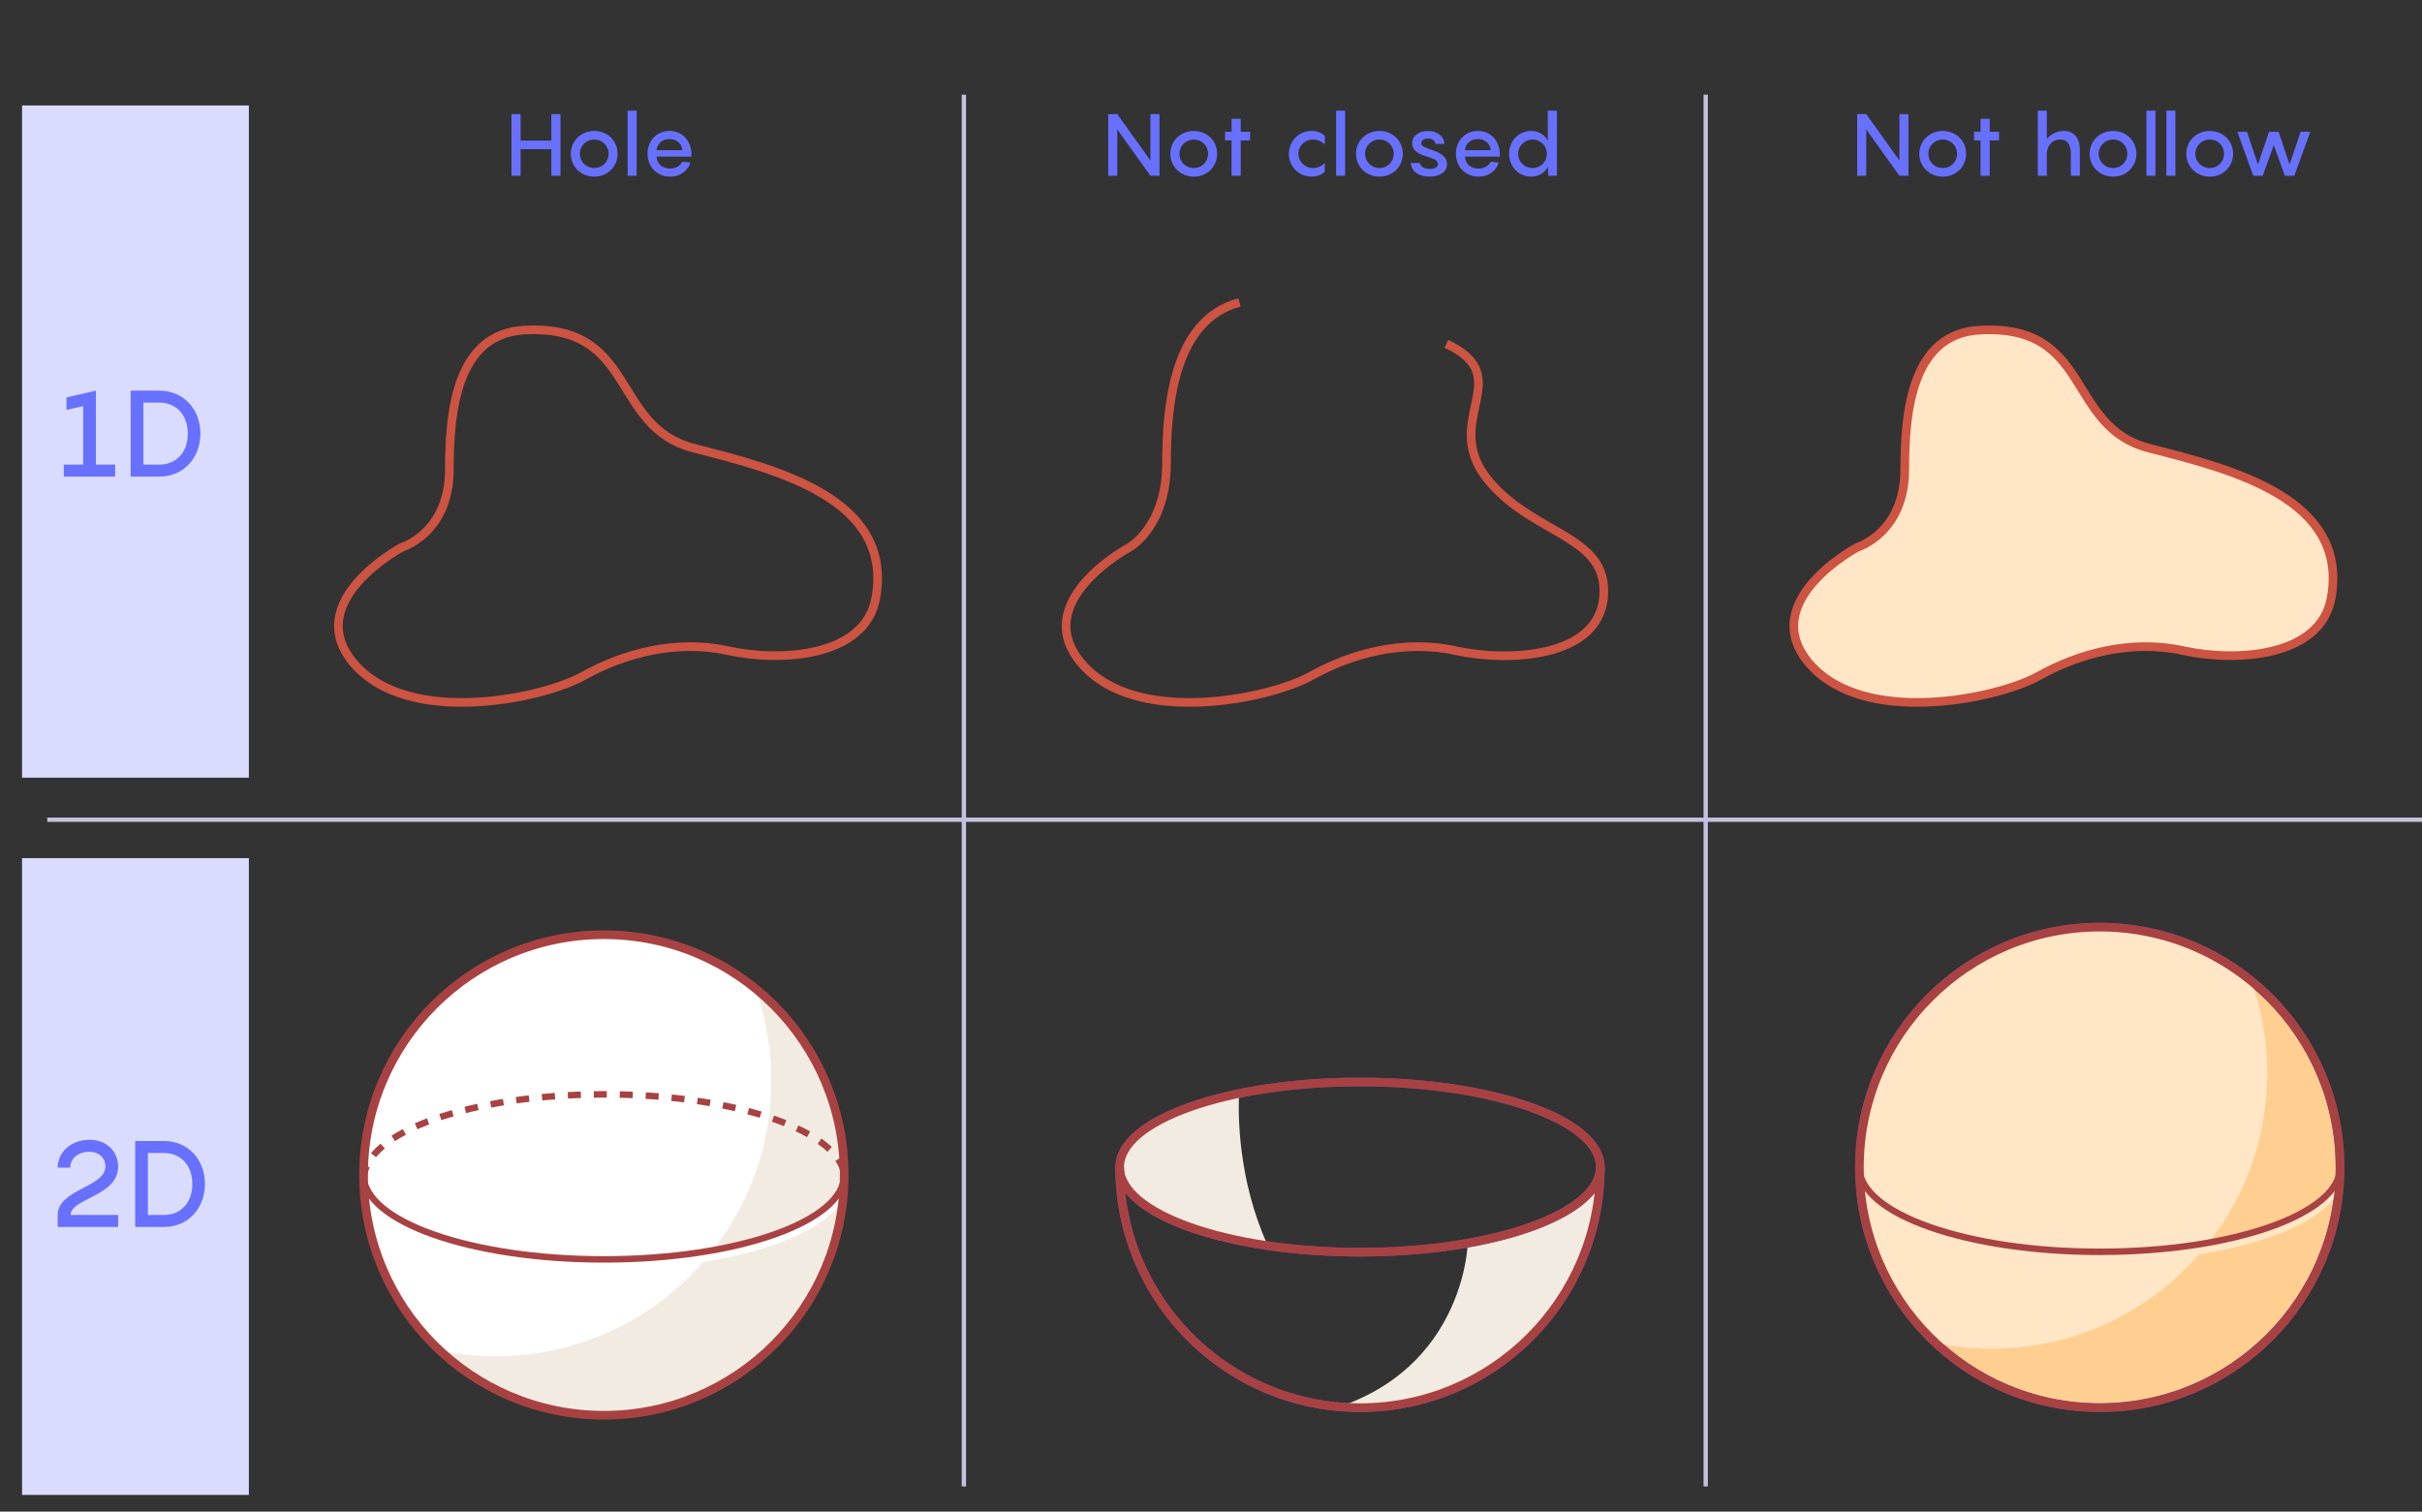 <?xml version="1.0" encoding="utf-8"?>
<!-- Generator: Adobe Illustrator 25.2.3, SVG Export Plug-In . SVG Version: 6.00 Build 0)  -->
<svg version="1.1" xmlns="http://www.w3.org/2000/svg" xmlns:xlink="http://www.w3.org/1999/xlink" x="0px" y="0px" width="560px"
	 height="349.578px" viewBox="0 0 560 349.578" style="enable-background:new 0 0 560 349.578;" xml:space="preserve">
<rect x="0" y="0" width="560" height="349.578" fill="#333333" stroke="none"/>
<style type="text/css">
	.st0{fill:#FFFFFF;}
	.st1{fill:none;stroke:#5D5D5D;stroke-miterlimit:10;}
	.st2{fill:#666666;}
	.st3{fill:#9A9A9A;}
	.st4{fill:#999999;}
	.st5{fill:none;}
	.st6{fill:#1A1A1A;}
	.st7{fill:#CCCCCC;}
	.st8{fill:#363636;}
	.st9{fill:#FFE6C6;stroke:#A84242;stroke-width:1.5;stroke-miterlimit:10;}
	.st10{fill:none;stroke:#A84242;stroke-width:1.5;stroke-miterlimit:10;}
	.st11{fill:#DADCFF;}
	.st12{fill:#DADAF0;stroke:#4300B2;stroke-miterlimit:10;}
	.st13{fill:#C0C0E5;stroke:#4300B2;stroke-miterlimit:10;}
	.st14{fill:#4300B2;}
	.st15{fill:none;stroke:#4300B2;stroke-miterlimit:10;}
	.st16{fill:none;stroke:#4300B2;stroke-width:1.5;stroke-miterlimit:10;stroke-dasharray:5,5;}
	.st17{fill:#FFCF92;stroke:#A84242;stroke-width:1.5;stroke-miterlimit:10;}
	.st18{fill:none;stroke:#A84242;stroke-width:1.5;stroke-miterlimit:10;stroke-dasharray:5,5;}
	.st19{fill:none;stroke:#C4C0DF;stroke-miterlimit:10;}
	.st20{fill:none;stroke:#CD5342;stroke-width:2;stroke-miterlimit:10;}
	.st21{fill:#FFE6C6;stroke:#CD5342;stroke-width:2;stroke-miterlimit:10;}
	.st22{fill:#6870FF;}
	.st23{fill:#FFCF92;stroke:#713FC5;stroke-width:2;stroke-miterlimit:10;}
	.st24{clip-path:url(#SVGID_2_);fill:#FFE6C6;}
	.st25{fill:none;stroke:#FFE6C6;stroke-width:1.5;stroke-miterlimit:10;}
	.st26{fill:none;stroke:#A84242;stroke-width:2;stroke-miterlimit:10;}
	.st27{fill:none;stroke:#713FC5;stroke-width:2;stroke-miterlimit:10;}
	.st28{clip-path:url(#SVGID_4_);fill:#F2EBE1;}
	.st29{clip-path:url(#SVGID_6_);fill:#F2EBE1;}
	.st30{fill:#FFF0DB;}
	.st31{fill:#FC8040;}
	.st32{fill:none;stroke:#B8BCFF;stroke-width:3;stroke-miterlimit:10;}
	.st33{fill:#B8BCFF;}
	.st34{fill:#EB6643;}
	.st35{fill:#ECEDFF;}
	.st36{fill:#CD5342;}
	.st37{fill:#B1B1DF;stroke:#713FC5;stroke-width:1.5;stroke-miterlimit:10;}
	.st38{fill:#7A7AC8;}
	.st39{fill:none;stroke:#EB6643;stroke-width:3;stroke-miterlimit:10;}
	.st40{fill:none;stroke:#A84242;stroke-width:1.5;stroke-miterlimit:10;stroke-dasharray:3,3;}
	.st41{fill:#FFA043;stroke:#A84242;stroke-width:1.5;stroke-miterlimit:10;}
	.st42{fill:none;stroke:#713FC5;stroke-width:1.5;stroke-miterlimit:10;stroke-dasharray:3,3;}
	.st43{fill:none;stroke:#FBB03B;stroke-width:3;stroke-miterlimit:10;}
	.st44{fill:#FBB03B;}
	.st45{fill:#FDE3AD;}
	.st46{fill:#F7931E;}
	.st47{fill:#4D55A7;}
	.st48{fill:#F2EBE1;}
	.st49{clip-path:url(#SVGID_8_);fill:#FFFFFF;}
	.st50{fill:none;stroke:#FFFFFF;stroke-width:1.5;stroke-miterlimit:10;}
</style>
<g id="Back">
</g>
<g id="STYLES_and_NOTES">
</g>
<g id="Infog">
</g>
<g id="Layer_1">
	<rect x="5.094" y="24.385" class="st11" width="52.446" height="155.459"/>
	<rect x="5.094" y="198.454" class="st11" width="52.446" height="147.262"/>
	<line class="st19" x1="10.93" y1="189.567" x2="564.466" y2="189.567"/>
	<line class="st19" x1="222.865" y1="21.891" x2="222.865" y2="343.754"/>
	<line class="st19" x1="394.383" y1="21.891" x2="394.383" y2="343.754"/>
	<path class="st20" d="M92.905,126.572c0,0-23.624,12.574-10.879,27.074
		c12.744,14.5,43.569,7.872,52.832,2.688c9.264-5.184,21.411-8.519,33.454-5.867
		c12.043,2.651,31.758,1.596,34.2-12.258c4.027-22.853-22.649-29.597-42.054-34.557
		s-13.091-28.772-39.274-27.309c-15.69,0.877-17.281,19.018-17.281,32.185
		C103.902,123.288,92.905,126.572,92.905,126.572z"/>
	<path class="st20" d="M286.593,69.948c-15.193,3.939-16.881,23.972-16.881,37.139
		c0,14.759-8.558,19.485-8.558,19.485s-23.624,12.574-10.88,27.074
		c12.744,14.5,43.569,7.872,52.832,2.688c9.264-5.184,21.411-8.519,33.454-5.867
		s32.858,1.745,34.2-12.258c1.364-14.241-15.517-14.241-26.208-26.62
		c-12.243-14.176,6.752-24.196-10.129-32.074"/>
	<path class="st21" d="M429.411,126.572c0,0-23.624,12.574-10.88,27.074
		c12.744,14.5,43.569,7.872,52.832,2.688c9.264-5.184,21.411-8.519,33.454-5.867
		c12.043,2.651,31.758,1.596,34.2-12.258c4.027-22.853-22.649-29.597-42.054-34.557
		c-19.405-4.96-13.091-28.772-39.274-27.309c-15.69,0.877-17.281,19.018-17.281,32.185
		C440.408,123.288,429.411,126.572,429.411,126.572z"/>
	<g>
		<path class="st22" d="M26.622,107.446v2.772H14.75v-2.772h4.48V93.922l-3.864,0.868v-2.884l6.804-1.568
			v17.108H26.622z"/>
		<path class="st22" d="M46.335,100.278c0,5.572-3.836,9.94-9.492,9.94h-6.636V90.338h6.636
			C42.499,90.338,46.335,94.706,46.335,100.278z M43.422,100.278c0-4.48-2.828-7.168-6.58-7.168
			h-3.696v14.336h3.696C40.594,107.446,43.422,104.758,43.422,100.278z"/>
	</g>
	<g>
		<path class="st22" d="M129.587,26.388v14.257h-2.108v-6.145h-7.108v6.145h-2.108V26.388h2.108v6.125h7.108
			v-6.125H129.587z"/>
		<path class="st22" d="M131.98,35.565c0-2.912,2.289-5.281,5.441-5.281c3.112,0,5.382,2.369,5.382,5.281
			s-2.27,5.281-5.382,5.281C134.269,40.846,131.98,38.476,131.98,35.565z M140.714,35.565
			c0-1.807-1.405-3.293-3.293-3.293c-1.928,0-3.354,1.486-3.354,3.293
			c0,1.808,1.426,3.293,3.354,3.293C139.309,38.858,140.714,37.372,140.714,35.565z"/>
		<path class="st22" d="M147.205,40.645h-2.088V25.585h2.088V40.645z"/>
		<path class="st22" d="M159.878,36.207h-8.072c0.061,1.566,1.225,2.771,3.173,2.771
			c1.466,0,2.39-0.803,2.812-1.586l1.827,0.201c-0.342,1.406-1.928,3.253-4.659,3.253
			c-3.092,0-5.24-2.309-5.24-5.341c0-2.832,2.027-5.221,5.08-5.221c3.133,0,5.08,2.51,5.08,5.401
			V36.207z M151.805,34.742h5.964c-0.08-1.365-1.205-2.59-2.972-2.59
			C153.09,32.151,151.885,33.316,151.805,34.742z"/>
	</g>
	<g>
		<path class="st22" d="M268.086,26.388v14.257h-2.089l-7.671-10.723v10.723h-2.088V26.388h2.088
			l7.671,10.723V26.388H268.086z"/>
		<path class="st22" d="M270.6,35.565c0-2.912,2.289-5.281,5.441-5.281c3.112,0,5.382,2.369,5.382,5.281
			s-2.27,5.281-5.382,5.281C272.889,40.846,270.6,38.476,270.6,35.565z M279.335,35.565
			c0-1.807-1.405-3.293-3.293-3.293c-1.928,0-3.354,1.486-3.354,3.293
			c0,1.808,1.426,3.293,3.354,3.293C277.929,38.858,279.335,37.372,279.335,35.565z"/>
		<path class="st22" d="M289.039,32.473h-2.169v8.173h-2.108v-8.173h-1.506v-1.988h1.506v-3.012h2.108v3.012
			h2.169V32.473z"/>
		<path class="st22" d="M303.56,32.272c-1.727,0-3.354,1.365-3.354,3.293s1.627,3.293,3.354,3.293
			c1.045,0,1.948-0.382,2.752-1.165v2.028c-0.724,0.683-1.768,1.125-3.073,1.125
			c-2.991,0-5.24-2.41-5.24-5.281c0-2.851,2.249-5.281,5.24-5.281
			c1.306,0,2.35,0.441,3.073,1.124v2.008C305.508,32.633,304.605,32.272,303.56,32.272z"/>
		<path class="st22" d="M311.013,40.645h-2.088V25.585h2.088V40.645z"/>
		<path class="st22" d="M313.526,35.565c0-2.912,2.289-5.281,5.441-5.281c3.112,0,5.382,2.369,5.382,5.281
			s-2.27,5.281-5.382,5.281C315.815,40.846,313.526,38.476,313.526,35.565z M322.26,35.565
			c0-1.807-1.405-3.293-3.293-3.293c-1.928,0-3.354,1.486-3.354,3.293
			c0,1.808,1.426,3.293,3.354,3.293C320.855,38.858,322.26,37.372,322.26,35.565z"/>
		<path class="st22" d="M328.268,37.694c0.201,0.823,1.044,1.385,2.35,1.385
			c1.024,0,1.848-0.401,1.848-1.125c0-0.964-0.924-1.185-3.013-1.908
			c-1.606-0.522-2.951-1.305-2.951-2.952c0-1.747,1.767-2.811,3.594-2.811
			c2.35,0,3.796,1.325,3.896,2.992h-2.108c-0.08-0.843-0.924-1.245-1.706-1.245
			c-0.743,0-1.566,0.362-1.566,1.064c0,0.803,0.863,0.984,2.951,1.767
			c2.068,0.723,3.013,1.727,3.013,3.133c0,1.807-1.747,2.851-3.996,2.851
			c-2.45,0-4.197-1.064-4.397-3.152H328.268z"/>
		<path class="st22" d="M346.786,36.207h-8.072c0.061,1.566,1.225,2.771,3.173,2.771
			c1.466,0,2.39-0.803,2.812-1.586l1.827,0.201c-0.342,1.406-1.928,3.253-4.659,3.253
			c-3.092,0-5.24-2.309-5.24-5.341c0-2.832,2.027-5.221,5.08-5.221c3.133,0,5.08,2.51,5.08,5.401
			V36.207z M338.713,34.742h5.964c-0.08-1.365-1.205-2.59-2.972-2.59
			C339.999,32.151,338.794,33.316,338.713,34.742z"/>
		<path class="st22" d="M354.019,30.284c1.827,0,3.272,1.004,3.855,2.289v-6.988h2.108v15.061h-1.988
			l-0.12-2.108c-0.583,1.305-2.028,2.309-3.855,2.309c-2.912,0-5.101-2.37-5.101-5.281
			S351.107,30.284,354.019,30.284z M354.36,38.858c1.888,0,3.293-1.486,3.293-3.293
			c0-1.807-1.405-3.293-3.293-3.293c-1.928,0-3.354,1.486-3.354,3.293
			C351.006,37.372,352.432,38.858,354.36,38.858z"/>
	</g>
	<g>
		<path class="st22" d="M441.259,26.388v14.257h-2.089l-7.671-10.723v10.723h-2.088V26.388h2.088
			l7.671,10.723V26.388H441.259z"/>
		<path class="st22" d="M443.774,35.565c0-2.912,2.289-5.281,5.441-5.281c3.112,0,5.382,2.369,5.382,5.281
			s-2.27,5.281-5.382,5.281C446.063,40.846,443.774,38.476,443.774,35.565z M452.508,35.565
			c0-1.807-1.405-3.293-3.293-3.293c-1.928,0-3.354,1.486-3.354,3.293
			c0,1.808,1.426,3.293,3.354,3.293C451.103,38.858,452.508,37.372,452.508,35.565z"/>
		<path class="st22" d="M462.212,32.473h-2.169v8.173h-2.108v-8.173h-1.506v-1.988h1.506v-3.012h2.108v3.012
			h2.169V32.473z"/>
		<path class="st22" d="M480.891,34.682v5.964h-2.089v-5.04c0-2.45-0.983-3.333-2.449-3.333
			c-1.988,0-2.992,1.566-3.093,3.072v5.301h-2.088V25.585h2.088v6.506
			c0.964-1.024,2.27-1.807,3.896-1.807C479.546,30.284,480.891,31.85,480.891,34.682z"/>
		<path class="st22" d="M483.144,35.565c0-2.912,2.289-5.281,5.441-5.281c3.112,0,5.382,2.369,5.382,5.281
			s-2.27,5.281-5.382,5.281C485.433,40.846,483.144,38.476,483.144,35.565z M491.879,35.565
			c0-1.807-1.405-3.293-3.293-3.293c-1.928,0-3.354,1.486-3.354,3.293
			c0,1.808,1.426,3.293,3.354,3.293C490.473,38.858,491.879,37.372,491.879,35.565z"/>
		<path class="st22" d="M498.369,40.645h-2.088V25.585h2.088V40.645z"/>
		<path class="st22" d="M502.989,40.645h-2.088V25.585h2.088V40.645z"/>
		<path class="st22" d="M505.502,35.565c0-2.912,2.289-5.281,5.441-5.281c3.112,0,5.382,2.369,5.382,5.281
			s-2.27,5.281-5.382,5.281C507.791,40.846,505.502,38.476,505.502,35.565z M514.236,35.565
			c0-1.807-1.405-3.293-3.293-3.293c-1.928,0-3.354,1.486-3.354,3.293
			c0,1.808,1.426,3.293,3.354,3.293C512.831,38.858,514.236,37.372,514.236,35.565z"/>
		<path class="st22" d="M534.16,30.485l-3.675,10.161h-2.188l-2.57-7.088l-2.551,7.088h-2.188
			l-3.675-10.161h2.229l2.53,7.57l2.551-7.57h2.229l2.53,7.57l2.551-7.57H534.16z"/>
	</g>
	<g>
		<path class="st22" d="M16.334,280.973h10.977v2.772H13.337v-2.772c0-5.964,11.032-6.384,11.032-11.228
			c0-1.96-1.483-3.388-3.696-3.388c-2.604,0-4.424,1.54-4.424,3.668h-2.912
			c0-3.584,3.108-6.44,7.364-6.44c3.752,0,6.608,2.464,6.608,6.244
			C27.31,276.662,16.334,277.11,16.334,280.973z"/>
		<path class="st22" d="M47.386,273.805c0,5.572-3.836,9.94-9.492,9.94h-6.636v-19.88h6.636
			C43.55,263.866,47.386,268.234,47.386,273.805z M44.474,273.805c0-4.479-2.828-7.168-6.58-7.168
			h-3.696v14.336h3.696C41.646,280.973,44.474,278.286,44.474,273.805z"/>
	</g>
	<g>
		<circle class="st23" cx="485.488" cy="269.972" r="55.563"/>
		<g>
			<defs>
				<circle id="SVGID_1_" cx="485.488" cy="269.972" r="55.563"/>
			</defs>
			<clipPath id="SVGID_2_">
				<use xlink:href="#SVGID_1_"  style="overflow:visible;"/>
			</clipPath>
			<circle class="st24" cx="460.448" cy="248.137" r="63.752"/>
		</g>
		<path class="st25" d="M541.051,271.535c0,10.782-24.876,19.522-55.563,19.522s-55.563-8.74-55.563-19.522"
			/>
		<path class="st10" d="M541.051,269.972c0,10.782-24.876,19.522-55.563,19.522s-55.563-8.74-55.563-19.522"
			/>
		<circle class="st26" cx="485.488" cy="269.972" r="55.563"/>
	</g>
	<g>
		<path class="st27" d="M370.01,269.972c0,30.686-24.876,55.563-55.563,55.563s-55.563-24.876-55.563-55.563
			"/>
		<g>
			<defs>
				<path id="SVGID_3_" d="M370.01,269.972c0,30.686-24.876,55.563-55.563,55.563
					s-55.563-24.876-55.563-55.563H370.01z"/>
			</defs>
			<clipPath id="SVGID_4_">
				<use xlink:href="#SVGID_3_"  style="overflow:visible;"/>
			</clipPath>
			<path class="st28" d="M339.368,287.425c0,0-0.724,35.702-42.505,40.767l6.33,10.973l76.387-13.927
				l-9.528-52.278c-2.52,2.742-6.958,6.889-13.589,10.082
				C349.482,286.404,343.156,287.222,339.368,287.425z"/>
		</g>
		<ellipse class="st27" cx="314.447" cy="269.896" rx="55.563" ry="19.681"/>
		<g>
			<defs>
				<ellipse id="SVGID_5_" cx="314.447" cy="269.896" rx="55.563" ry="19.681"/>
			</defs>
			<clipPath id="SVGID_6_">
				<use xlink:href="#SVGID_5_"  style="overflow:visible;"/>
			</clipPath>
			<path class="st29" d="M286.54,252.096c0,0-4.407,50.081,39.264,66.107l-70.514-37.26l-2.003-30.049
				l30.85-12.019l9.616,2.805L286.54,252.096z"/>
		</g>
		<ellipse class="st26" cx="314.447" cy="269.896" rx="55.563" ry="19.681"/>
		<path class="st26" d="M370.01,269.972c0,30.686-24.876,55.563-55.563,55.563s-55.563-24.876-55.563-55.563
			"/>
	</g>
	<g>
		<g>
			<circle class="st48" cx="139.626" cy="271.725" r="55.563"/>
			<g>
				<defs>
					<circle id="SVGID_7_" cx="139.626" cy="271.725" r="55.563"/>
				</defs>
				<clipPath id="SVGID_8_">
					<use xlink:href="#SVGID_7_"  style="overflow:visible;"/>
				</clipPath>
				<circle class="st49" cx="114.585" cy="249.89" r="63.752"/>
			</g>
			<path class="st50" d="M195.188,273.288c0,10.782-24.876,19.522-55.563,19.522s-55.563-8.74-55.563-19.522"
				/>
			<path class="st10" d="M195.188,271.725c0,10.782-24.876,19.522-55.563,19.522s-55.563-8.74-55.563-19.522"
				/>
			<circle class="st26" cx="139.626" cy="271.725" r="55.563"/>
		</g>
		<path class="st40" d="M84.165,272.602c0-10.782,24.876-19.522,55.563-19.522s55.563,8.74,55.563,19.522"/>
	</g>
</g>
<g id="_nexus">
</g>
</svg>
